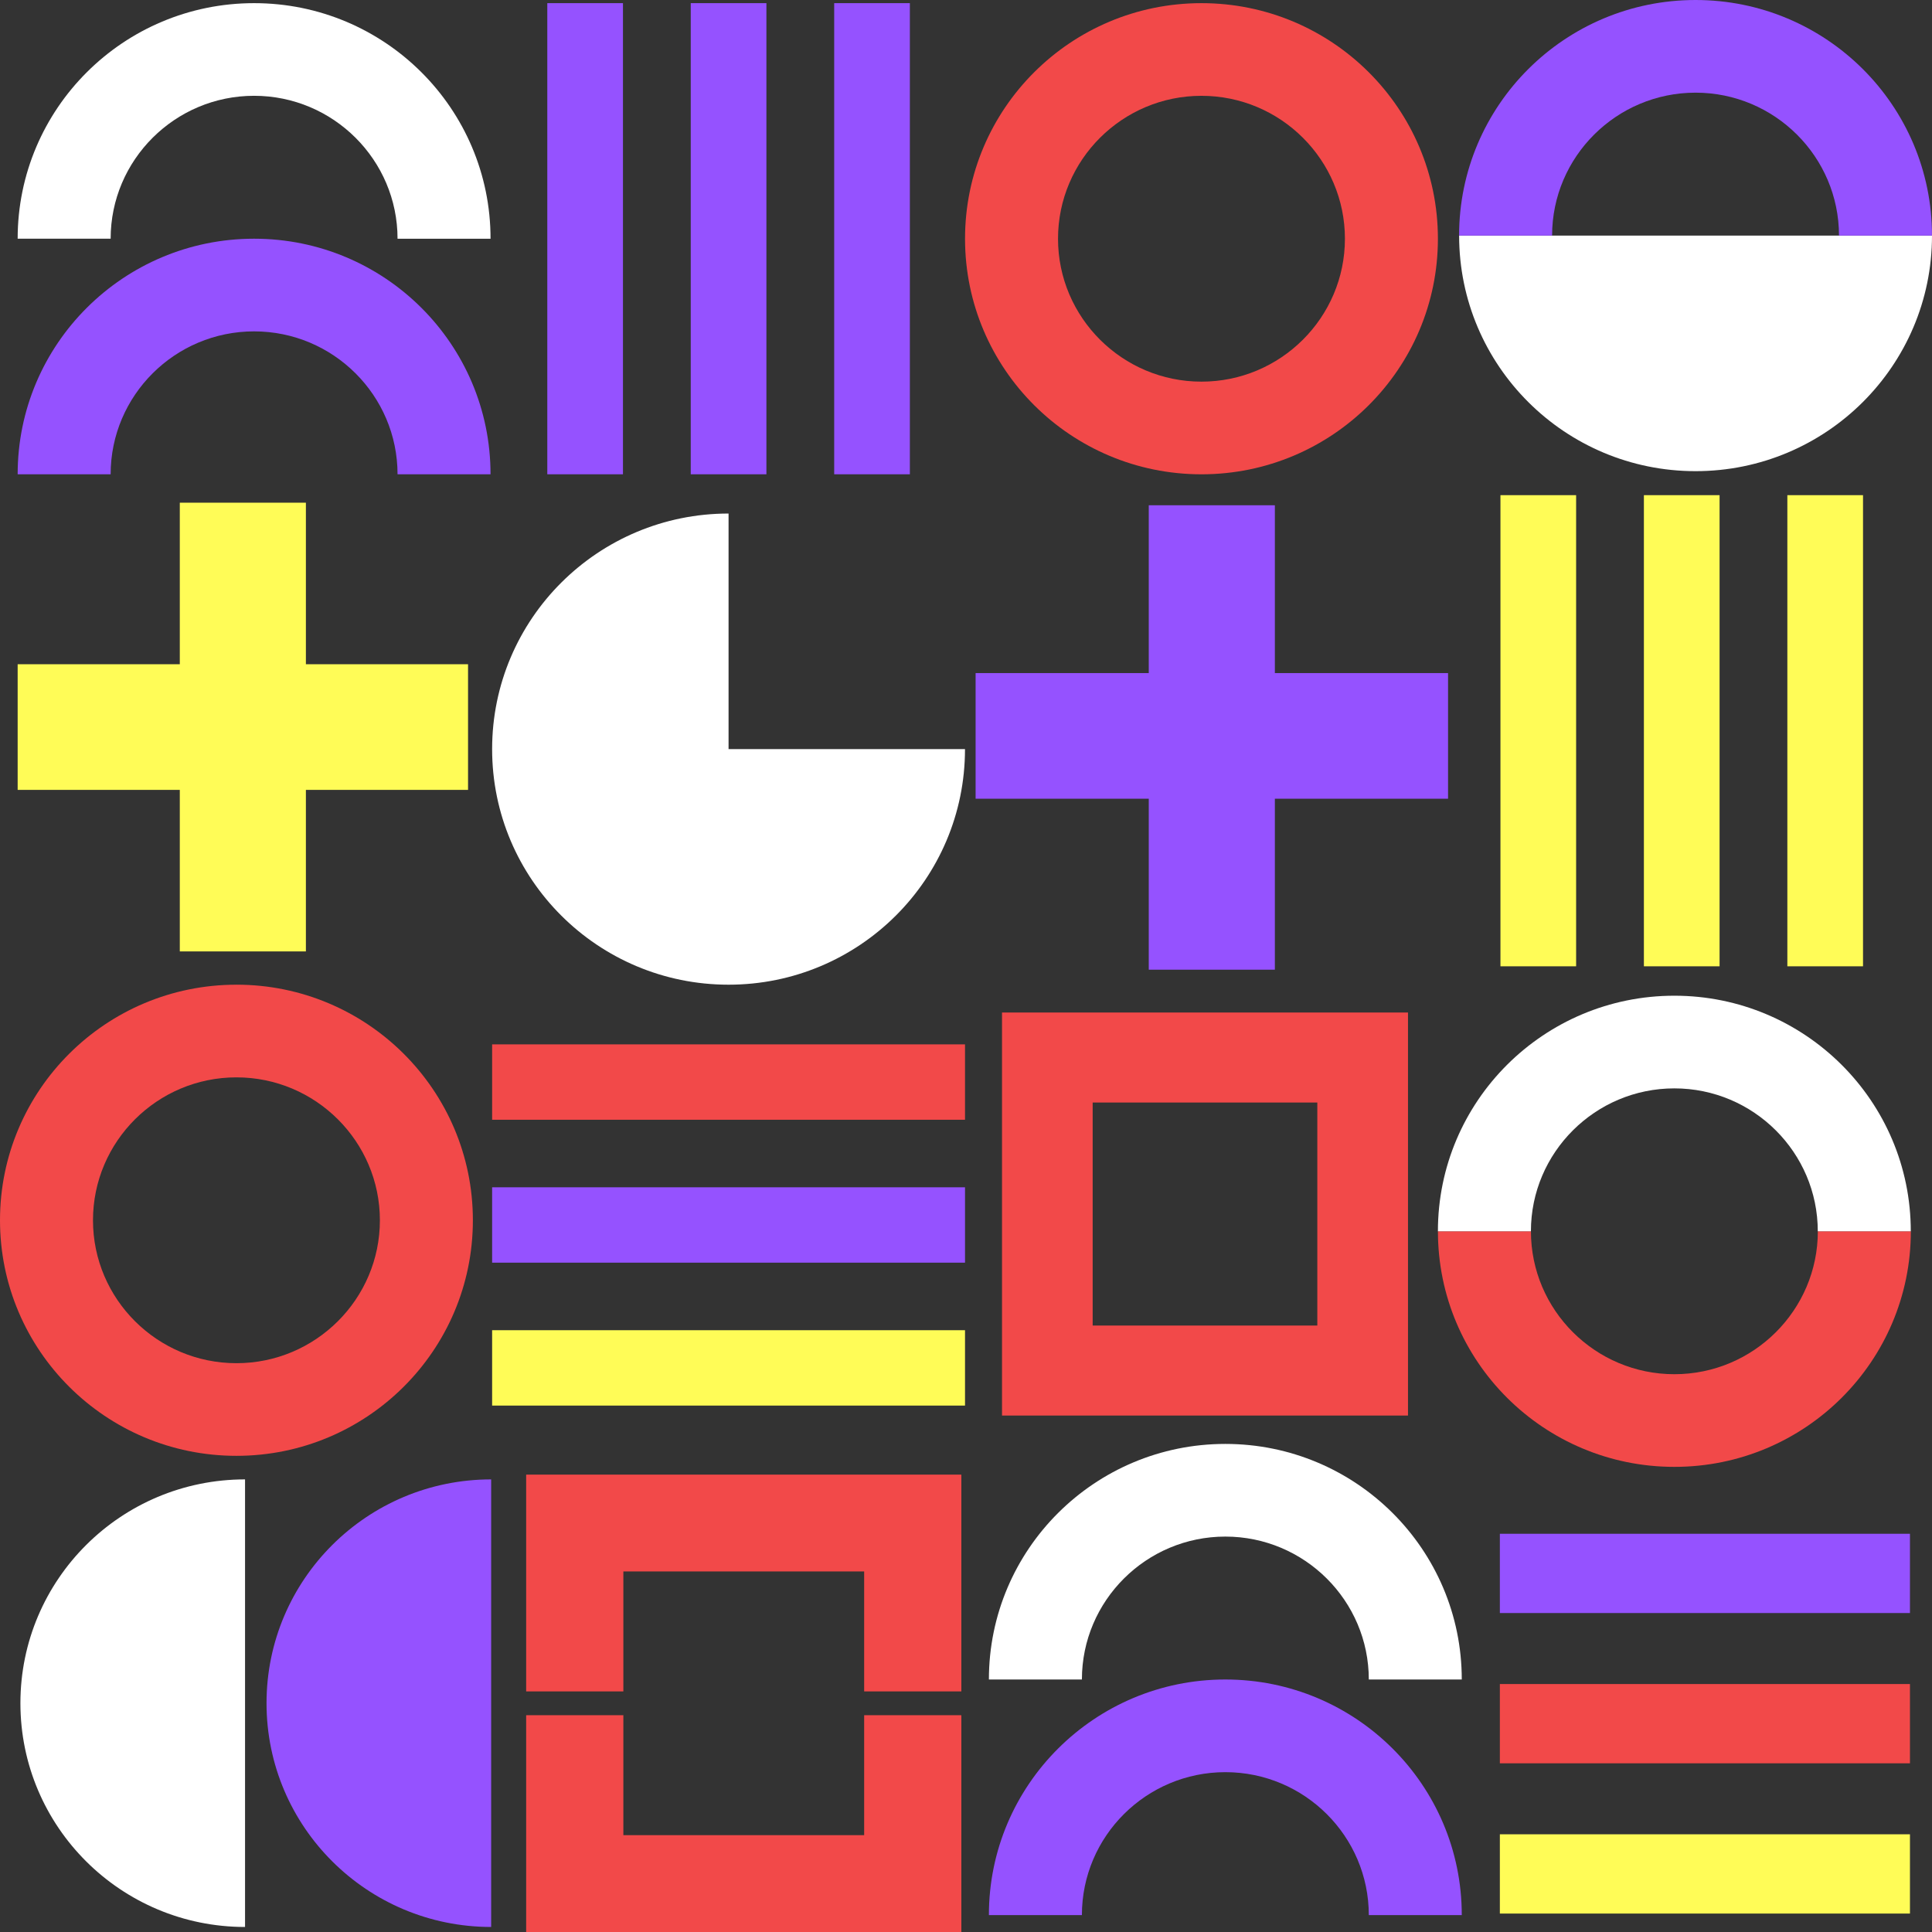<svg xmlns="http://www.w3.org/2000/svg" id="Layer_2" data-name="Layer 2" viewBox="0 0 1080 1080"><rect x="0" y="0" width="1080" height="1080" fill="#333333" stroke="none"/><defs><style>      .cls-1 {        fill: #fff;      }      .cls-1, .cls-2, .cls-3, .cls-4 {        stroke-width: 0px;      }      .cls-2 {        fill: #9552ff;      }      .cls-3 {        fill: #f24949;      }      .cls-4 {        fill: #fffc57;      }    </style></defs><g id="Camada_1" data-name="Camada 1"><g><path class="cls-1" d="m1080,131.69c0,72.73-59.18,131.69-132.17,131.69s-132.17-58.96-132.17-131.69h264.35Z"></path><path class="cls-2" d="m274.56,1077.19c-69.35,0-125.57-56.01-125.57-125.1s56.22-125.1,125.57-125.1v250.2Z"></path><path class="cls-1" d="m136.98,1077.19c-69.35,0-125.57-56.01-125.57-125.1s56.22-125.1,125.57-125.1v250.2Z"></path><path class="cls-3" d="m671.63,1.76c-73,0-132.17,58.96-132.17,131.69s59.18,131.69,132.17,131.69,132.17-58.96,132.17-131.69S744.62,1.76,671.63,1.76Zm0,211.58c-44.22,0-80.19-35.84-80.19-79.89s35.97-79.89,80.19-79.89,80.19,35.84,80.19,79.89-35.97,79.89-80.19,79.89Z"></path><path class="cls-3" d="m132.17,550.45C59.18,550.45,0,609.41,0,682.13s59.18,131.69,132.17,131.69,132.17-58.96,132.17-131.69-59.18-131.69-132.17-131.69Zm0,211.58c-44.22,0-80.19-35.84-80.19-79.89s35.97-79.89,80.19-79.89,80.19,35.84,80.19,79.89-35.97,79.89-80.19,79.89Z"></path><g><path class="cls-3" d="m935.98,819.99c-73,0-132.17-58.96-132.17-131.69h51.99c0,44.05,35.97,79.89,80.19,79.89s80.19-35.84,80.19-79.89h51.99c0,72.73-59.18,131.69-132.17,131.69Z"></path><path class="cls-1" d="m935.98,608.41c-44.22,0-80.19,35.84-80.19,79.89h-51.99c0-72.73,59.18-131.69,132.17-131.69s132.17,58.96,132.17,131.69h-51.99c0-44.05-35.97-79.89-80.19-79.89Z"></path></g><g><path class="cls-1" d="m222.23,133.44c0-44.05-35.97-79.89-80.19-79.89s-80.19,35.84-80.19,79.89H9.87C9.87,60.72,69.05,1.76,142.05,1.76s132.17,58.96,132.17,131.69h-51.99Z"></path><path class="cls-2" d="m222.23,265.13c0-44.05-35.97-79.89-80.19-79.89s-80.19,35.84-80.19,79.89H9.87c0-72.73,59.18-131.69,132.17-131.69s132.17,58.96,132.17,131.69h-51.99Z"></path></g><g><path class="cls-1" d="m765.17,938.85c0-44.05-35.97-79.89-80.19-79.89s-80.19,35.84-80.19,79.89h-51.99c0-72.73,59.18-131.69,132.17-131.69s132.17,58.96,132.17,131.69h-51.99Z"></path><path class="cls-2" d="m765.17,1070.54c0-44.05-35.97-79.89-80.19-79.89s-80.19,35.84-80.19,79.89h-51.99c0-72.73,59.18-131.69,132.17-131.69s132.17,58.96,132.17,131.69h-51.99Z"></path></g><path class="cls-2" d="m1028.01,131.69c0-44.05-35.97-79.89-80.19-79.89s-80.19,35.84-80.19,79.89h-51.99C815.65,58.96,874.83,0,947.83,0s132.17,58.96,132.17,131.69h-51.99Z"></path><path class="cls-1" d="m275.1,418.76c0,72.73,59.18,131.69,132.17,131.69s132.17-58.96,132.17-131.69h-132.17v-131.69c-73,0-132.17,58.96-132.17,131.69Z"></path><g><rect class="cls-4" x="275.1" y="743.59" width="264.35" height="42.14"></rect><rect class="cls-2" x="275.1" y="663.7" width="264.35" height="42.14"></rect><rect class="cls-3" x="275.1" y="583.81" width="264.35" height="42.14"></rect></g><g><rect class="cls-4" x="728.23" y="387.34" width="263.37" height="42.3" transform="translate(1268.4 -451.43) rotate(90)"></rect><rect class="cls-4" x="808.42" y="387.34" width="263.37" height="42.3" transform="translate(1348.59 -531.62) rotate(90)"></rect><rect class="cls-4" x="888.6" y="387.34" width="263.37" height="42.3" transform="translate(1428.78 -611.8) rotate(90)"></rect></g><g><rect class="cls-2" x="305.94" y="1.76" width="42.3" height="263.37"></rect><rect class="cls-2" x="386.13" y="1.76" width="42.3" height="263.37"></rect><rect class="cls-2" x="466.32" y="1.76" width="42.3" height="263.37"></rect></g><g><rect class="cls-2" x="838.43" y="857.39" width="229.25" height="44.31"></rect><rect class="cls-3" x="838.43" y="941.39" width="229.25" height="44.31"></rect><rect class="cls-4" x="838.43" y="1025.38" width="229.25" height="44.31"></rect></g><polygon class="cls-2" points="809.47 376.26 809.47 446.49 712.66 446.49 712.66 542.06 642.17 542.06 642.17 446.49 545.37 446.49 545.37 376.26 642.17 376.26 642.17 282.45 712.66 282.45 712.66 376.26 809.47 376.26"></polygon><polygon class="cls-4" points="261.64 371.31 261.64 441.55 171 441.55 171 531.85 100.51 531.85 100.51 441.55 9.87 441.55 9.87 371.31 100.51 371.31 100.51 281.01 171 281.01 171 371.31 261.64 371.31"></polygon><path class="cls-3" d="m560.13,566v225.3h226.95v-225.3h-226.95Zm176.26,174.99h-125.58v-124.67h125.58v124.67Z"></path><polygon class="cls-3" points="537.4 958.81 537.4 1080 294.13 1080 294.13 958.81 348.46 958.81 348.46 1025.87 483.07 1025.87 483.07 958.81 537.4 958.81"></polygon><polygon class="cls-3" points="537.4 824.32 537.4 945.51 483.07 945.51 483.07 878.45 348.46 878.45 348.46 945.51 294.13 945.51 294.13 824.32 537.4 824.32"></polygon></g></g></svg>